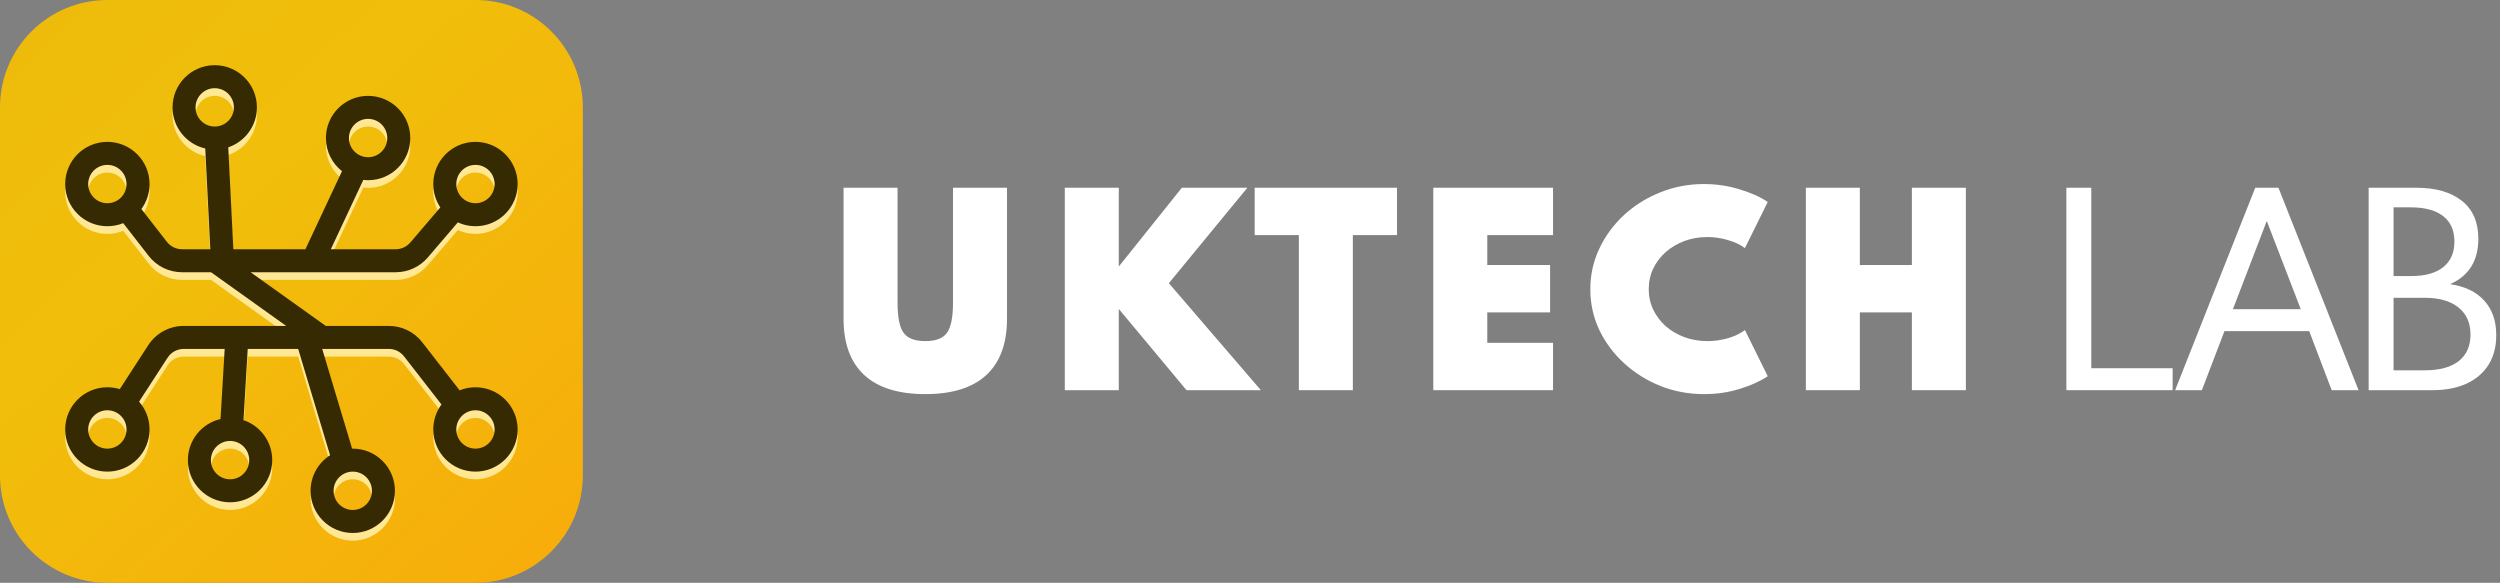 <svg width="163" height="38" viewBox="0 0 163 38" fill="none" xmlns="http://www.w3.org/2000/svg">
<rect x="0" y="0" width="163" height="38" fill="#808080" stroke="none"/>
<path d="M0 7C0 3.134 3.134 0 7 0H31C34.866 0 38 3.134 38 7V31C38 34.866 34.866 38 31 38H7C3.134 38 0 34.866 0 31V7Z" fill="url(#paint0_linear_841_8799)"/>
<path fill-rule="evenodd" clip-rule="evenodd" d="M21.75 32.5C21.75 33.19 22.31 33.75 23 33.75C23.69 33.75 24.25 33.19 24.25 32.5C24.25 31.81 23.69 31.25 23 31.25C22.31 31.25 21.75 31.81 21.75 32.5ZM23 35.25C21.481 35.25 20.25 34.019 20.25 32.5C20.25 31.526 20.757 30.669 21.521 30.181L19.442 23.25H16.151L15.876 27.892C16.965 28.258 17.75 29.288 17.75 30.5C17.75 32.019 16.519 33.25 15 33.25C13.481 33.25 12.25 32.019 12.25 30.5C12.25 29.195 13.159 28.103 14.378 27.821L14.649 23.25H11.976C11.552 23.25 11.157 23.465 10.927 23.82L9.068 26.688C9.493 27.172 9.75 27.806 9.75 28.5C9.75 30.019 8.519 31.25 7 31.25C5.481 31.25 4.25 30.019 4.25 28.5C4.25 26.981 5.481 25.75 7 25.75C7.282 25.75 7.554 25.792 7.81 25.871L9.668 23.004C10.175 22.222 11.044 21.75 11.976 21.75H18.66L13.76 18.25H11.867C11.019 18.25 10.218 17.858 9.697 17.188L8.033 15.049C7.714 15.179 7.365 15.25 7 15.25C5.481 15.25 4.25 14.019 4.25 12.5C4.25 10.981 5.481 9.75 7 9.75C8.519 9.75 9.75 10.981 9.75 12.5C9.75 13.109 9.552 13.672 9.217 14.128L10.881 16.267C11.117 16.572 11.482 16.75 11.867 16.75H13.712L13.383 10.181C12.162 9.901 11.25 8.807 11.25 7.5C11.25 5.981 12.481 4.75 14 4.75C15.519 4.75 16.75 5.981 16.75 7.5C16.75 8.71 15.968 9.738 14.881 10.106L15.214 16.75H19.912L22.298 11.66C21.66 11.157 21.25 10.376 21.25 9.5C21.25 7.981 22.481 6.75 24 6.75C25.519 6.75 26.75 7.981 26.75 9.5C26.75 11.019 25.519 12.25 24 12.25C23.894 12.25 23.79 12.244 23.687 12.232L21.569 16.75H25.802C26.167 16.75 26.514 16.59 26.751 16.313L28.71 14.023C28.419 13.587 28.25 13.063 28.25 12.5C28.25 10.981 29.481 9.75 31 9.75C32.519 9.75 33.75 10.981 33.75 12.5C33.75 14.019 32.519 15.25 31 15.25C30.589 15.25 30.2 15.16 29.85 14.999L27.891 17.288C27.369 17.898 26.605 18.25 25.802 18.25H16.34L21.24 21.75H25.355C26.204 21.75 27.005 22.142 27.526 22.812L29.967 25.951C30.286 25.821 30.635 25.75 31 25.75C32.519 25.75 33.75 26.981 33.75 28.5C33.75 30.019 32.519 31.25 31 31.25C29.481 31.25 28.25 30.019 28.25 28.5C28.25 27.891 28.448 27.328 28.784 26.872L26.342 23.733C26.105 23.428 25.741 23.25 25.355 23.25H21.008L22.958 29.75C22.972 29.75 22.986 29.75 23 29.75C24.519 29.75 25.75 30.981 25.75 32.5C25.75 34.019 24.519 35.25 23 35.25ZM15 31.75C14.31 31.75 13.75 31.19 13.75 30.5C13.75 29.81 14.31 29.25 15 29.25C15.69 29.25 16.25 29.81 16.25 30.5C16.25 31.19 15.69 31.75 15 31.75ZM5.75 28.5C5.75 29.19 6.31 29.75 7 29.75C7.69 29.75 8.25 29.19 8.25 28.5C8.25 27.81 7.69 27.25 7 27.25C6.31 27.25 5.75 27.81 5.75 28.5ZM7 11.25C6.31 11.25 5.75 11.81 5.75 12.5C5.75 13.19 6.31 13.75 7 13.75C7.69 13.75 8.25 13.19 8.25 12.5C8.25 11.81 7.69 11.25 7 11.25ZM14 6.25C13.31 6.25 12.75 6.81 12.75 7.5C12.75 8.19 13.31 8.75 14 8.75C14.69 8.75 15.25 8.19 15.25 7.5C15.25 6.81 14.69 6.25 14 6.25ZM22.75 9.5C22.75 8.81 23.31 8.25 24 8.25C24.69 8.25 25.25 8.81 25.25 9.5C25.25 10.19 24.69 10.75 24 10.75C23.31 10.75 22.75 10.19 22.75 9.5ZM31 11.25C30.31 11.25 29.75 11.81 29.75 12.5C29.75 13.19 30.31 13.75 31 13.75C31.69 13.75 32.25 13.19 32.25 12.5C32.25 11.81 31.69 11.25 31 11.25ZM31 29.75C30.31 29.75 29.75 29.19 29.75 28.5C29.75 27.81 30.31 27.25 31 27.25C31.69 27.25 32.25 27.81 32.25 28.5C32.25 29.19 31.69 29.75 31 29.75Z" fill="#FFE793"/>
<path fill-rule="evenodd" clip-rule="evenodd" d="M21.75 32C21.75 32.69 22.31 33.25 23 33.25C23.69 33.25 24.25 32.69 24.25 32C24.25 31.31 23.69 30.75 23 30.75C22.31 30.75 21.75 31.31 21.75 32ZM23 34.75C21.481 34.75 20.25 33.519 20.25 32C20.25 31.026 20.757 30.169 21.521 29.681L19.442 22.75H16.151L15.876 27.393C16.965 27.758 17.75 28.788 17.75 30C17.75 31.519 16.519 32.75 15 32.75C13.481 32.75 12.25 31.519 12.25 30C12.25 28.695 13.159 27.603 14.378 27.321L14.649 22.75H11.976C11.552 22.75 11.158 22.965 10.927 23.32L9.068 26.188C9.493 26.672 9.75 27.306 9.75 28C9.75 29.519 8.519 30.75 7 30.75C5.481 30.75 4.25 29.519 4.25 28C4.25 26.481 5.481 25.25 7 25.25C7.282 25.25 7.554 25.292 7.81 25.371L9.668 22.504C10.175 21.722 11.044 21.25 11.976 21.25H18.66L13.76 17.75H11.867C11.019 17.75 10.218 17.358 9.697 16.689L8.033 14.549C7.714 14.679 7.365 14.75 7 14.75C5.481 14.75 4.25 13.519 4.25 12C4.25 10.481 5.481 9.25 7 9.25C8.519 9.25 9.75 10.481 9.75 12C9.75 12.609 9.552 13.172 9.217 13.628L10.881 15.768C11.118 16.072 11.482 16.25 11.867 16.25H13.712L13.383 9.681C12.162 9.401 11.25 8.307 11.25 7C11.25 5.481 12.481 4.25 14 4.25C15.519 4.25 16.75 5.481 16.75 7C16.75 8.21 15.968 9.238 14.882 9.606L15.214 16.25H19.913L22.298 11.16C21.66 10.657 21.25 9.876 21.25 9C21.25 7.481 22.481 6.25 24 6.25C25.519 6.25 26.75 7.481 26.75 9C26.75 10.519 25.519 11.75 24 11.75C23.894 11.75 23.79 11.744 23.687 11.732L21.569 16.25H25.802C26.167 16.25 26.514 16.09 26.751 15.813L28.71 13.523C28.419 13.087 28.25 12.563 28.25 12C28.25 10.481 29.481 9.25 31 9.25C32.519 9.25 33.75 10.481 33.75 12C33.75 13.519 32.519 14.75 31 14.75C30.589 14.75 30.2 14.66 29.85 14.499L27.891 16.788C27.369 17.399 26.605 17.75 25.802 17.75H16.34L21.24 21.25H25.355C26.204 21.25 27.005 21.642 27.526 22.312L29.967 25.451C30.286 25.321 30.635 25.25 31 25.25C32.519 25.25 33.75 26.481 33.75 28C33.75 29.519 32.519 30.75 31 30.75C29.481 30.75 28.25 29.519 28.25 28C28.25 27.391 28.448 26.828 28.784 26.372L26.342 23.233C26.105 22.928 25.741 22.75 25.355 22.75H21.008L22.958 29.25C22.972 29.25 22.986 29.25 23 29.25C24.519 29.25 25.75 30.481 25.75 32C25.75 33.519 24.519 34.75 23 34.75ZM15 31.25C14.31 31.25 13.75 30.69 13.75 30C13.75 29.31 14.31 28.75 15 28.75C15.69 28.75 16.25 29.31 16.25 30C16.25 30.69 15.69 31.25 15 31.25ZM5.75 28C5.75 28.69 6.31 29.25 7 29.25C7.69 29.25 8.25 28.69 8.25 28C8.25 27.31 7.69 26.75 7 26.75C6.31 26.75 5.75 27.31 5.75 28ZM7 10.75C6.31 10.75 5.75 11.31 5.75 12C5.75 12.69 6.31 13.25 7 13.25C7.69 13.25 8.25 12.69 8.25 12C8.25 11.31 7.69 10.75 7 10.75ZM14 5.75C13.31 5.75 12.75 6.31 12.75 7C12.75 7.69 13.31 8.25 14 8.25C14.69 8.25 15.25 7.69 15.25 7C15.25 6.31 14.69 5.75 14 5.75ZM22.75 9C22.75 8.31 23.31 7.75 24 7.75C24.69 7.75 25.25 8.31 25.25 9C25.25 9.69 24.69 10.25 24 10.25C23.31 10.25 22.75 9.69 22.75 9ZM31 10.75C30.31 10.75 29.75 11.31 29.75 12C29.75 12.69 30.31 13.25 31 13.25C31.69 13.25 32.25 12.69 32.25 12C32.25 11.31 31.69 10.75 31 10.75ZM31 29.25C30.31 29.25 29.75 28.69 29.75 28C29.75 27.31 30.31 26.75 31 26.75C31.69 26.75 32.25 27.31 32.25 28C32.25 28.69 31.69 29.25 31 29.25Z" fill="#352A02"/>
<path d="M60.328 25.696C58.579 25.696 57.253 25.283 56.352 24.456C55.451 23.624 55 22.4 55 20.784V12.24H58.52V19.728C58.52 20.677 58.651 21.333 58.912 21.696C59.173 22.059 59.645 22.24 60.328 22.24C61.011 22.24 61.483 22.059 61.744 21.696C62.005 21.333 62.136 20.677 62.136 19.728V12.24H65.656V20.784C65.656 22.4 65.205 23.624 64.304 24.456C63.408 25.283 62.083 25.696 60.328 25.696Z" fill="white"/>
<path d="M69.425 25.44V12.24H72.945V17.376L77.057 12.24H81.329L76.209 18.464L82.209 25.44H77.361L72.945 20.144V25.44H69.425Z" fill="white"/>
<path d="M84.685 25.44V15.328H81.805V12.24H91.085V15.328H88.205V25.44H84.685Z" fill="white"/>
<path d="M93.451 25.44V12.24H101.258V15.328H96.971V17.28H101.066V20.368H96.971V22.352H101.258V25.44H93.451Z" fill="white"/>
<path d="M111.105 25.696C110.108 25.696 109.161 25.52 108.265 25.168C107.375 24.811 106.585 24.317 105.897 23.688C105.209 23.059 104.668 22.333 104.273 21.512C103.884 20.685 103.689 19.8 103.689 18.856C103.689 17.912 103.887 17.027 104.281 16.2C104.676 15.368 105.215 14.637 105.897 14.008C106.585 13.379 107.375 12.888 108.265 12.536C109.156 12.179 110.097 12 111.089 12C111.889 12 112.657 12.112 113.393 12.336C114.135 12.555 114.756 12.832 115.257 13.168L113.769 16.176C113.481 15.957 113.116 15.784 112.673 15.656C112.236 15.523 111.785 15.456 111.321 15.456C110.788 15.456 110.289 15.541 109.825 15.712C109.367 15.883 108.961 16.123 108.609 16.432C108.263 16.736 107.991 17.093 107.793 17.504C107.596 17.915 107.497 18.363 107.497 18.848C107.497 19.333 107.596 19.781 107.793 20.192C107.991 20.603 108.263 20.963 108.609 21.272C108.961 21.576 109.367 21.813 109.825 21.984C110.289 22.155 110.788 22.24 111.321 22.24C111.785 22.24 112.236 22.176 112.673 22.048C113.116 21.915 113.481 21.739 113.769 21.52L115.257 24.528C114.783 24.848 114.177 25.123 113.441 25.352C112.711 25.581 111.932 25.696 111.105 25.696Z" fill="white"/>
<path d="M117.742 25.44V12.24H121.262V17.28H124.654V12.24H128.174V25.44H124.654V20.368H121.262V25.44H117.742Z" fill="white"/>
<path d="M134.728 25.44V12.24H136.352V24.008H141.656V25.44H134.728Z" fill="white"/>
<path d="M141.818 25.44L147.042 12.24H148.554L153.778 25.44H152.026L150.562 21.592H145.034L143.562 25.44H141.818ZM145.586 20.16H150.01L147.794 14.408L145.586 20.16Z" fill="white"/>
<path d="M154.436 25.44V12.24H157.524C158.804 12.24 159.801 12.525 160.516 13.096C161.23 13.661 161.588 14.485 161.588 15.568C161.588 16.997 160.974 17.984 159.748 18.528C160.713 18.667 161.454 19.024 161.972 19.6C162.494 20.171 162.756 20.923 162.756 21.856C162.756 22.603 162.588 23.245 162.252 23.784C161.916 24.317 161.436 24.728 160.812 25.016C160.188 25.299 159.444 25.44 158.58 25.44H154.436ZM156.06 18H157.196C158.108 18 158.806 17.808 159.292 17.424C159.782 17.035 160.028 16.477 160.028 15.752C160.028 15.027 159.785 14.475 159.3 14.096C158.814 13.712 158.113 13.52 157.196 13.52H156.06V18ZM156.06 24.144H158.092C159.057 24.144 159.796 23.944 160.308 23.544C160.82 23.139 161.076 22.56 161.076 21.808C161.076 21.051 160.814 20.464 160.292 20.048C159.774 19.627 159.041 19.416 158.092 19.416H156.06V24.144Z" fill="white"/>
<defs>
<linearGradient id="paint0_linear_841_8799" x1="1" y1="0.5" x2="35" y2="38" gradientUnits="userSpaceOnUse">
<stop stop-color="#EDBB0B"/>
<stop offset="0.37" stop-color="#F1BE0B"/>
<stop offset="1" stop-color="#F7AD0B"/>
</linearGradient>
</defs>
</svg>
